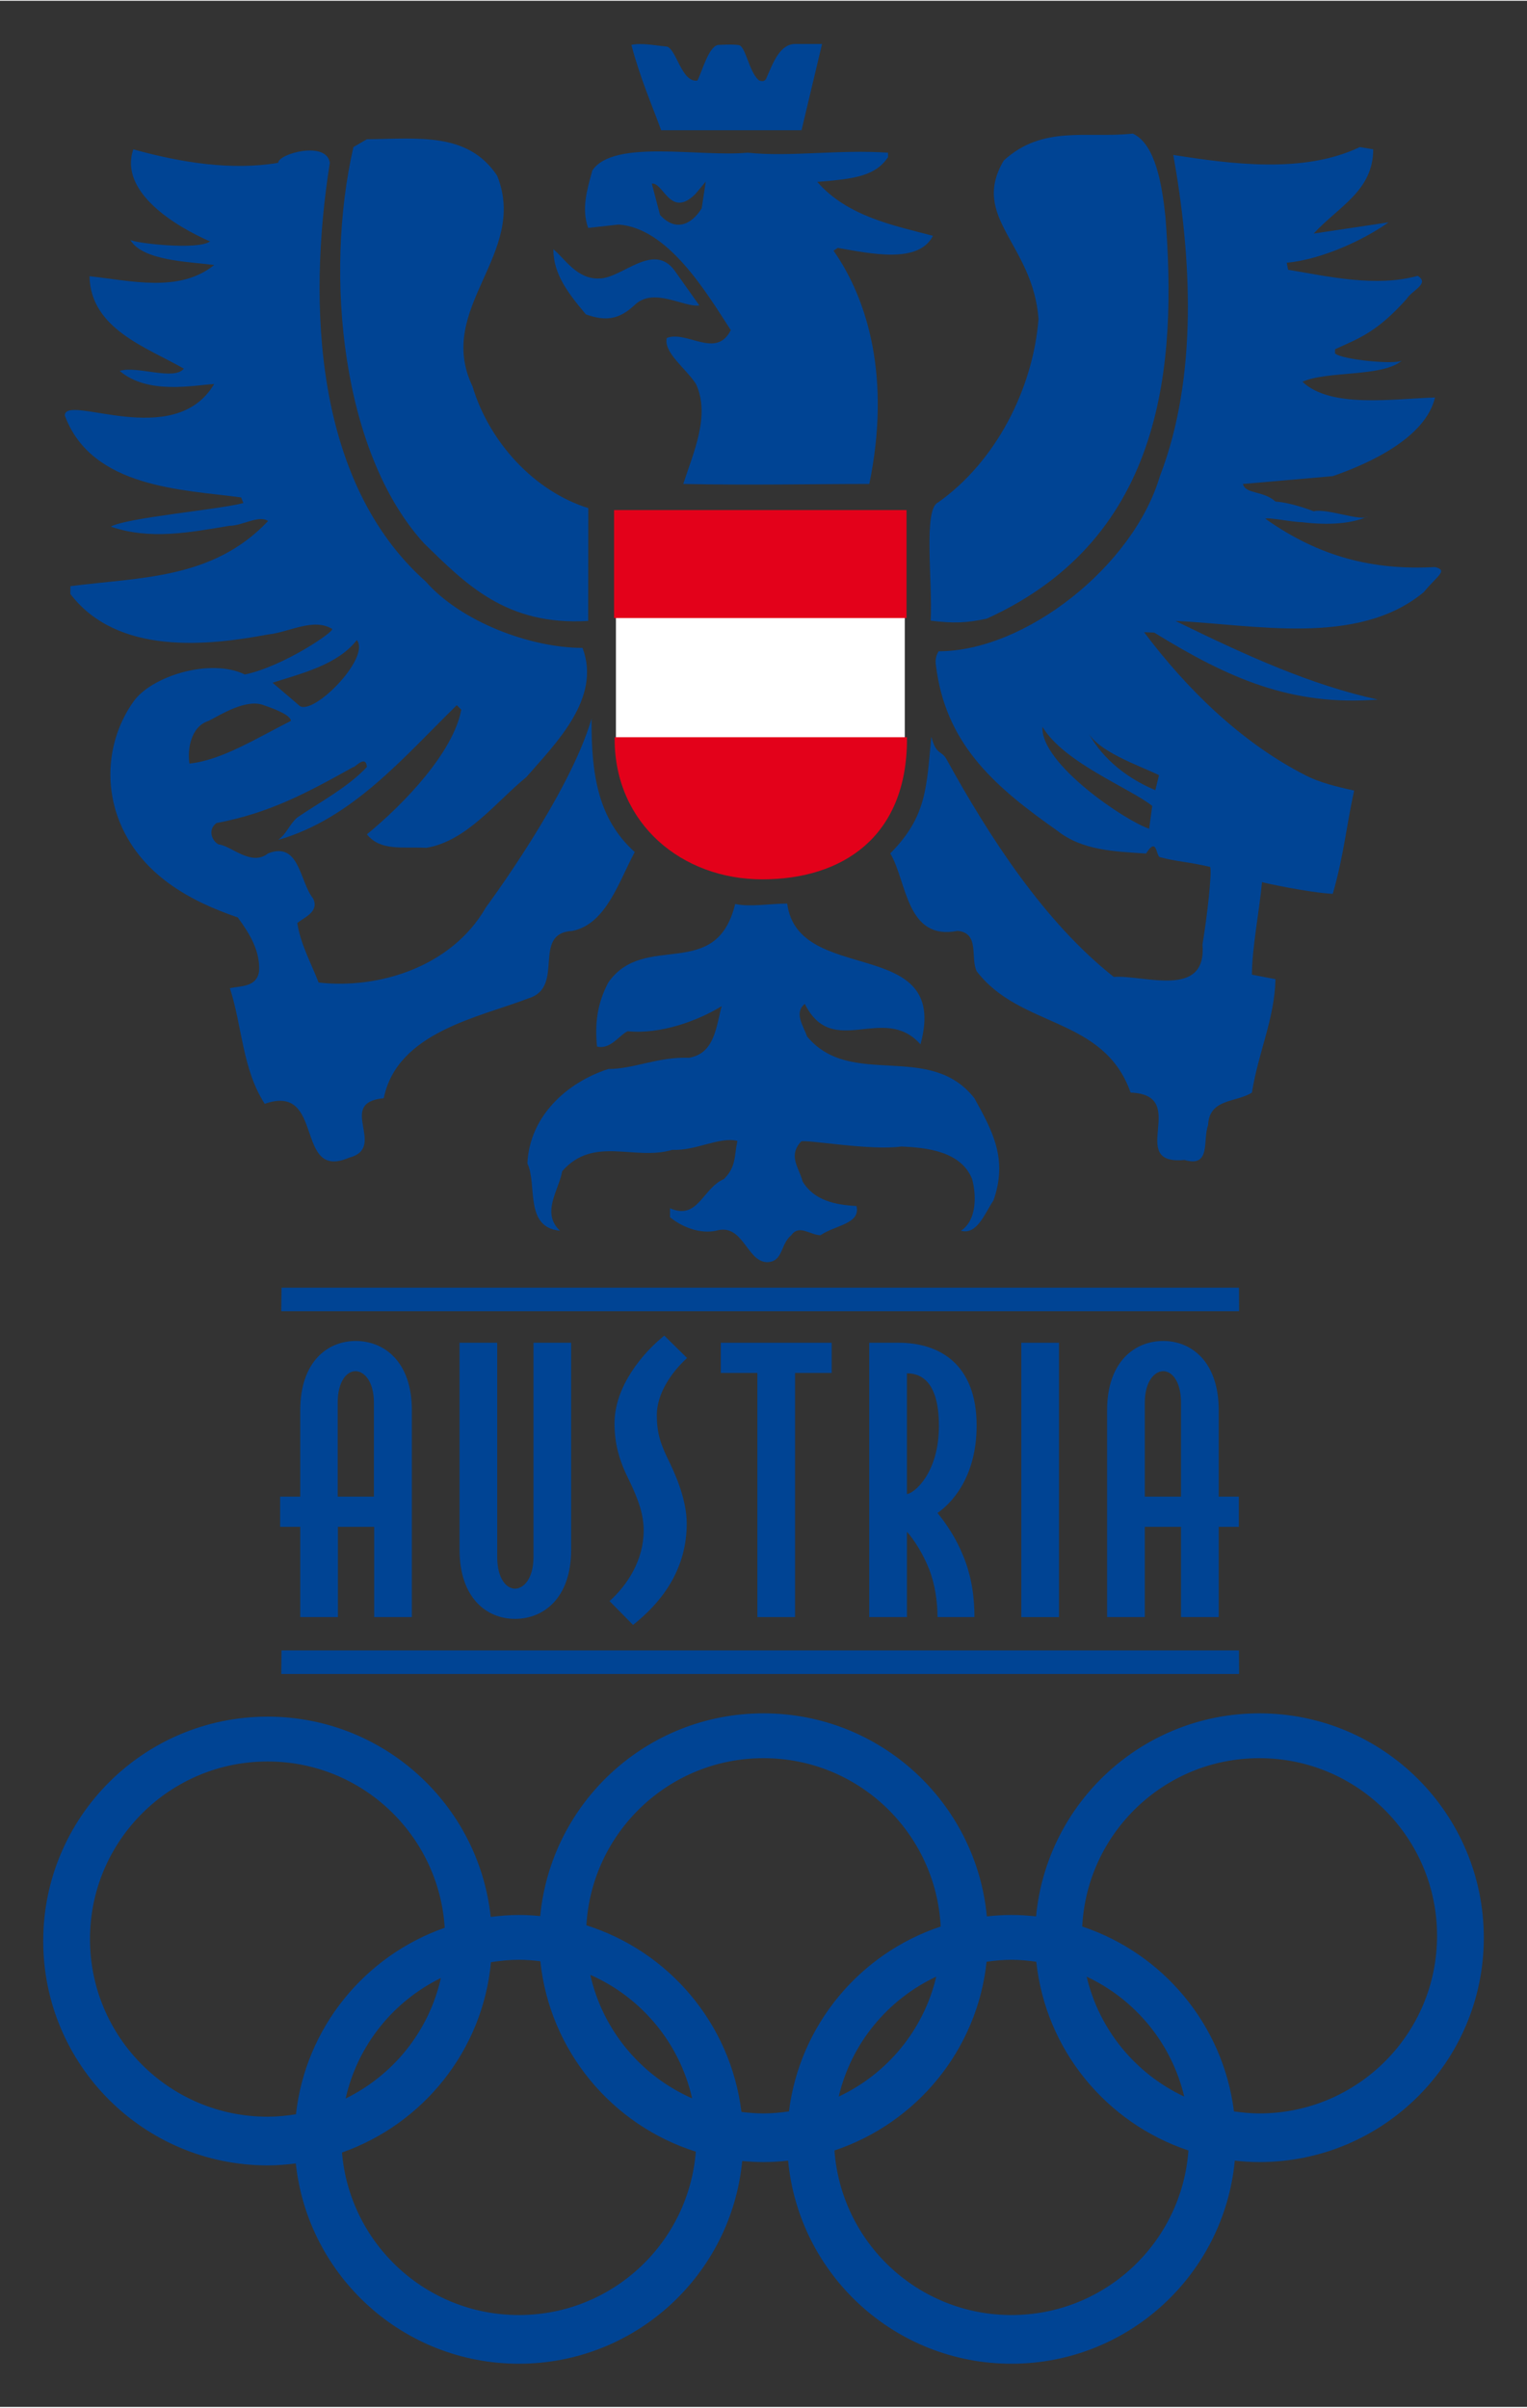 <?xml version="1.0" encoding="UTF-8" standalone="no"?>
<!DOCTYPE svg PUBLIC "-//W3C//DTD SVG 1.0//EN" "http://www.w3.org/TR/2001/REC-SVG-20010904/DTD/svg10.dtd">
<!-- Created with Inkscape (http://www.inkscape.org/) by Marsupilami -->
<svg
   xmlns:svg="http://www.w3.org/2000/svg"
   xmlns="http://www.w3.org/2000/svg"
   version="1.0"
   width="487"
   height="768"
   viewBox="-2.126 -2.126 75.11 118.374"
   id="svg3226">
  <rect x="-2.126" y="-2.126" width="75.11" height="118.374" fill="#333333" stroke="none"/>
  <defs
     id="defs3228" />
  <path
     d="M 59.821,82.126 C 54.08,82.126 49.365,86.511 48.836,92.115 C 48.438,92.071 48.035,92.045 47.625,92.045 C 47.216,92.045 46.812,92.071 46.415,92.115 C 45.886,86.511 41.171,82.126 35.43,82.126 C 29.694,82.126 24.983,86.502 24.446,92.099 C 24.1,92.066 23.751,92.045 23.397,92.045 C 22.926,92.045 22.466,92.085 22.011,92.141 C 21.419,86.604 16.734,82.289 11.039,82.289 C 4.942,82.289 0,87.231 0,93.327 C 0,99.424 4.942,104.365 11.039,104.365 C 11.509,104.365 11.97,104.326 12.424,104.269 C 13.016,109.807 17.701,114.122 23.397,114.122 C 29.134,114.122 33.845,109.745 34.381,104.15 C 34.727,104.182 35.076,104.202 35.43,104.202 C 35.84,104.202 36.242,104.177 36.64,104.132 C 37.169,109.736 41.884,114.122 47.625,114.122 C 53.367,114.122 58.081,109.736 58.611,104.132 C 59.009,104.177 59.411,104.202 59.821,104.202 C 65.917,104.202 70.859,99.261 70.859,93.165 C 70.859,87.069 65.917,82.126 59.821,82.126 M 11.039,101.971 C 6.212,101.971 2.3,98.059 2.3,93.232 C 2.3,88.406 6.212,84.494 11.039,84.494 C 15.676,84.494 19.46,88.11 19.749,92.675 C 15.821,94.052 12.908,97.579 12.431,101.85 C 11.976,101.922 11.514,101.971 11.039,101.971 M 19.56,95.147 C 18.975,97.76 17.221,99.925 14.875,101.075 C 15.46,98.461 17.214,96.297 19.56,95.147 M 23.397,111.727 C 18.821,111.727 15.074,108.21 14.695,103.732 C 18.677,102.331 21.616,98.722 22.024,94.369 C 22.472,94.297 22.929,94.25 23.397,94.25 C 23.755,94.25 24.106,94.279 24.452,94.32 C 24.914,98.744 27.985,102.389 32.1,103.689 C 31.742,108.187 27.986,111.727 23.397,111.727 M 26.91,94.991 C 29.416,96.094 31.304,98.339 31.918,101.067 C 29.41,99.965 27.522,97.72 26.91,94.991 M 35.43,101.809 C 35.061,101.809 34.7,101.779 34.344,101.735 C 33.814,97.396 30.775,93.835 26.717,92.555 C 26.985,87.97 30.777,84.331 35.43,84.331 C 40.102,84.331 43.906,88.001 44.145,92.614 C 40.176,93.934 37.214,97.441 36.681,101.709 C 36.272,101.767 35.856,101.809 35.43,101.809 M 43.926,95.08 C 43.309,97.701 41.515,99.861 39.129,100.979 C 39.746,98.357 41.541,96.199 43.926,95.08 M 47.625,111.727 C 43.016,111.727 39.249,108.156 38.919,103.631 C 42.944,102.289 45.94,98.699 46.402,94.346 C 46.804,94.29 47.21,94.25 47.625,94.25 C 48.041,94.25 48.447,94.29 48.847,94.346 C 49.311,98.699 52.306,102.289 56.331,103.631 C 56.002,108.156 52.235,111.727 47.625,111.727 M 51.324,95.08 C 53.71,96.199 55.504,98.357 56.123,100.979 C 53.736,99.861 51.943,97.701 51.324,95.08 M 59.821,101.809 C 59.395,101.809 58.979,101.767 58.569,101.709 C 58.037,97.441 55.075,93.934 51.106,92.614 C 51.345,88.001 55.149,84.331 59.821,84.331 C 64.647,84.331 68.56,88.244 68.56,93.07 C 68.56,97.896 64.647,101.809 59.821,101.809"
     id="path3058"
     style="fill:#004494;fill-opacity:1;fill-rule:nonzero;stroke:none" />
  <path
     d="M 30.685,0.129 C 31.155,0.28 31.404,1.91 32.176,1.8 C 32.397,1.414 32.742,0.019 33.254,0.046 C 33.254,0.046 33.957,0.004 34.235,0.06 C 34.551,0.156 34.731,1.371 35.174,1.759 C 35.146,1.773 35.452,1.933 35.562,1.704 C 35.914,0.88 36.251,-0.004 36.996,1.1892753e-05 L 38.309,1.1892753e-05 L 37.3,4.244 L 30.395,4.244 C 29.954,3.029 29.359,1.676 28.931,0.046 C 29.429,-0.065 30.077,0.074 30.685,0.129"
     id="path3062"
     style="fill:#004494;fill-opacity:1;fill-rule:nonzero;stroke:none" />
  <path
     d="M 55.199,8.498 C 55.752,15.652 55.227,24.263 46.416,28.269 C 45.42,28.489 44.772,28.509 43.653,28.371 C 43.75,26.424 43.281,22.889 44.012,22.557 C 46.83,20.568 48.681,17.006 48.957,13.526 C 48.681,9.824 45.587,8.553 47.244,5.736 C 49.178,3.968 51.333,4.658 53.597,4.409 C 54.718,4.931 55.033,6.951 55.199,8.498"
     id="path3066"
     style="fill:#004494;fill-opacity:1;fill-rule:nonzero;stroke:none" />
  <path
     d="M 22.329,6.482 C 23.876,10.349 19.263,12.973 21.114,16.84 C 21.943,19.602 24.159,22.005 26.811,22.834 L 26.804,28.385 C 22.766,28.627 20.782,26.563 18.738,24.574 C 14.686,20.14 13.812,11.39 15.258,5.073 L 15.921,4.687 C 18.462,4.659 20.893,4.327 22.329,6.482"
     id="path3070"
     style="fill:#004494;fill-opacity:1;fill-rule:nonzero;stroke:none" />
  <path
     d="M 41.554,5.349 L 41.554,5.57 C 40.928,6.492 39.933,6.638 38.074,6.785 C 39.565,8.498 41.886,8.94 43.764,9.438 C 43.047,10.837 40.684,10.308 39.082,10.032 L 38.874,10.169 C 40.568,12.589 41.702,16.435 40.634,21.645 C 37.817,21.645 34.865,21.715 31.483,21.645 C 31.98,20.099 32.825,18.277 32.108,16.729 C 31.61,15.957 30.505,15.183 30.671,14.464 C 31.666,14.078 33.102,15.514 33.82,14.078 C 32.604,12.199 30.726,9.05 28.296,8.884 L 26.804,9.05 C 26.473,8.112 26.735,7.214 27.012,6.219 C 28.06,4.673 32.273,5.57 34.649,5.349 C 36.748,5.57 39.123,5.183 41.554,5.349 M 29.935,6.87 L 30.34,8.41 C 31.07,9.222 31.86,8.938 32.388,8.085 L 32.59,6.769 L 32.083,7.377 C 30.848,8.613 30.503,6.789 29.935,6.87"
     id="path3074"
     style="fill:#004494;fill-opacity:1;fill-rule:nonzero;stroke:none" />
  <path
     d="M 27.357,11.537 C 28.462,11.537 30.008,9.713 31.058,11.15 L 32.273,12.863 C 31.499,12.973 30.008,11.923 29.069,12.863 C 28.296,13.58 27.633,13.637 26.694,13.304 C 25.81,12.255 25.092,11.315 25.092,10.1 C 25.644,10.542 26.252,11.592 27.357,11.537"
     id="path3078"
     style="fill:#004494;fill-opacity:1;fill-rule:nonzero;stroke:none" />
  <path
     d="M 65.419,5.183 C 65.419,7.227 63.707,8.001 62.491,9.327 L 66.174,8.775 C 65.014,9.603 62.933,10.597 61.166,10.763 L 61.234,11.108 C 63.223,11.44 65.548,11.978 67.611,11.407 C 68.218,11.795 67.334,12.107 67.058,12.55 C 65.604,14.17 64.757,14.465 63.541,15.017 L 63.541,15.225 C 63.901,15.542 66.561,15.79 66.837,15.57 C 65.898,16.397 63.154,16.066 61.939,16.618 C 63.321,17.945 66.469,17.447 68.458,17.392 C 67.998,19.362 65.253,20.633 63.431,21.26 L 59.012,21.646 C 59.141,22.162 60.006,21.96 60.613,22.512 C 61.442,22.567 62.491,22.991 62.491,22.991 C 63.099,22.825 64.848,23.506 65.143,23.248 C 64.369,23.598 63.228,23.69 61.902,23.525 C 61.461,23.525 60.189,23.266 60.116,23.358 C 62.768,25.237 65.419,25.9 68.458,25.735 C 69.121,25.9 68.587,26.14 67.906,26.968 C 64.646,29.675 59.508,28.551 55.697,28.386 C 59.306,30.153 62.381,31.535 65.641,32.253 C 61.387,32.585 58.293,31.203 54.647,28.957 L 54.149,28.938 C 56.221,31.698 58.911,34.367 62.124,35.997 C 62.769,36.326 63.627,36.547 64.481,36.727 C 64.093,38.496 63.983,39.876 63.431,41.81 C 62.298,41.755 59.951,41.257 59.951,41.23 C 59.812,42.693 59.453,44.517 59.453,45.787 L 60.613,46.008 C 60.558,47.997 59.784,49.545 59.453,51.588 C 58.679,52.085 57.354,51.865 57.298,53.19 C 57.022,53.908 57.464,55.29 56.138,54.902 C 53.211,55.178 56.469,51.698 53.487,51.588 C 52.161,47.831 48.073,48.44 45.918,45.622 C 45.587,44.958 46.084,43.743 44.979,43.632 C 42.438,44.13 42.493,41.202 41.664,39.821 C 43.462,38.01 43.443,36.585 43.684,34.083 C 43.933,35.01 44.164,34.725 44.427,35.181 C 46.526,38.992 49.233,43.191 52.658,45.897 C 54.149,45.787 57.243,47.003 57.022,44.296 C 57.243,42.997 57.506,40.677 57.396,40.485 C 56.268,40.222 55.721,40.223 54.937,40.008 C 54.731,39.991 54.799,38.942 54.246,39.827 C 52.689,39.727 51.108,39.673 49.896,38.716 C 46.913,36.617 44.523,34.587 43.957,30.9 C 43.902,30.471 43.819,30.265 44.041,29.877 C 48.309,29.877 53.616,25.686 54.923,21.273 C 56.829,16.342 56.469,10.391 55.586,5.46 C 58.403,5.902 61.994,6.398 64.757,5.073 L 65.419,5.183 z M 49.151,33.592 C 49.039,35.423 53.294,38.257 54.398,38.606 L 54.551,37.487 C 53.501,36.631 50.199,35.36 49.151,33.592 M 51.346,33.767 C 51.937,34.94 53.063,36.02 54.702,36.711 L 54.883,35.971 C 53.957,35.513 51.777,34.792 51.346,33.767"
     id="path3082"
     style="fill:#004494;fill-opacity:1;fill-rule:nonzero;stroke:none" />
  <path
     d="M 36.595,42.289 C 37.129,46.376 44.642,43.799 43.15,49.213 C 41.327,47.169 38.841,49.986 37.461,47.224 C 36.909,47.666 37.405,48.329 37.571,48.826 C 39.725,51.423 43.592,49.046 45.802,51.864 C 46.686,53.466 47.46,54.848 46.741,56.891 C 46.3,57.554 45.926,58.604 45.14,58.383 C 45.912,57.886 45.912,56.67 45.691,55.843 C 45.14,54.461 43.427,54.295 42.211,54.24 C 40.72,54.461 37.502,53.88 37.281,53.991 C 36.617,54.709 37.184,55.29 37.35,55.953 C 37.902,56.891 38.952,57.113 40.001,57.168 C 40.222,58.051 38.952,58.106 38.234,58.604 C 37.737,58.604 37.184,58.051 36.797,58.604 C 36.245,59.046 36.411,59.93 35.582,59.93 C 34.587,59.875 34.422,57.996 33.096,58.383 C 32.322,58.549 31.439,58.218 30.831,57.72 L 30.831,57.279 C 32.212,57.886 32.434,56.284 33.482,55.843 C 34.091,55.234 33.98,54.738 34.146,53.964 C 33.262,53.743 32.102,54.461 30.942,54.405 C 29.064,54.958 27.075,53.688 25.527,55.455 C 25.362,56.394 24.479,57.499 25.417,58.383 C 23.65,58.218 24.312,56.119 23.815,55.069 C 23.926,52.748 25.749,51.09 27.794,50.428 C 29.064,50.428 30.224,49.82 31.77,49.875 C 33.041,49.654 33.096,48.329 33.372,47.334 C 32.212,48.053 30.352,48.734 28.75,48.568 C 28.364,48.734 27.904,49.489 27.24,49.323 C 27.13,48.218 27.24,47.224 27.794,46.174 C 29.56,43.633 33.096,46.174 34.036,42.308 C 34.754,42.473 35.766,42.289 36.595,42.289"
     id="path3086"
     style="fill:#004494;fill-opacity:1;fill-rule:nonzero;stroke:none" />
  <path
     d="M 11.557,5.846 C 11.557,5.404 13.932,4.741 14.098,5.846 C 12.993,12.808 13.345,21.581 18.813,26.443 C 20.553,28.431 23.973,29.711 26.528,29.711 C 27.467,32.198 25.202,34.408 23.766,36.065 C 22.275,37.28 20.837,39.214 18.85,39.545 C 17.633,39.49 16.585,39.71 15.921,38.881 C 17.745,37.39 20.175,34.849 20.562,32.75 L 20.341,32.529 C 17.69,35.125 15.203,38.109 11.557,39.158 C 12,38.826 12.11,38.385 12.496,38.054 C 13.546,37.335 15.001,36.561 15.921,35.568 C 15.866,34.904 15.258,35.678 15.258,35.568 C 12.883,36.893 11.115,37.833 8.518,38.329 C 8.077,38.661 8.298,39.214 8.63,39.379 C 9.237,39.434 10.231,40.484 11.06,39.821 C 12.607,39.214 12.607,41.203 13.27,42.031 C 13.601,42.694 12.827,42.97 12.496,43.246 C 12.662,44.295 13.16,45.18 13.546,46.174 C 16.418,46.505 20.065,45.456 21.777,42.473 C 21.777,42.473 25.892,36.935 26.97,33.193 C 26.952,36.046 27.327,38.153 29.095,39.754 C 28.321,41.19 27.688,43.301 26.031,43.633 C 23.987,43.744 25.7,46.395 23.876,46.948 C 21.446,47.886 17.413,48.605 16.75,51.864 C 14.375,52.085 16.971,54.295 15.037,54.793 C 12.331,55.953 13.877,51.09 10.895,52.14 C 9.79,50.428 9.79,48.329 9.182,46.45 C 9.735,46.34 10.507,46.395 10.618,45.621 C 10.673,44.628 10.176,43.799 9.568,42.97 C 7.303,42.196 4.743,40.889 3.695,38.109 C 2.921,36.009 3.362,33.874 4.431,32.364 C 5.296,31.111 8.206,30.19 9.918,31.019 C 11.796,30.633 14.375,28.883 14.208,28.773 C 13.27,28.22 12.11,28.939 11.06,29.049 C 8.132,29.601 3.657,30.099 1.337,27.06 L 1.337,26.674 C 4.762,26.231 8.353,26.341 11.06,23.469 C 10.618,23.156 9.793,23.704 9.158,23.704 C 7.17,24.035 5.26,24.408 3.326,23.745 C 4.1,23.303 8.573,22.916 9.845,22.585 L 9.735,22.309 C 6.917,21.923 2.386,21.866 1.061,18.276 C 1.088,17.171 6.447,20.044 8.408,16.729 C 7.413,16.785 5.158,17.273 3.763,16.085 C 4.592,15.809 6.415,16.583 6.917,15.974 C 5.093,14.925 2.331,14.023 2.276,11.426 C 4.32,11.648 6.696,12.255 8.408,10.874 C 7.137,10.708 4.891,10.67 4.283,9.64 C 4.56,9.805 7.598,10.155 8.206,9.714 C 6.512,8.976 3.712,7.283 4.431,5.184 C 6.806,5.846 9.292,6.233 11.557,5.846 M 15.425,29.325 C 14.485,30.54 12.717,30.964 11.281,31.424 L 12.552,32.51 C 13.132,33.224 16.142,30.209 15.425,29.325 M 10.895,32.548 C 10.01,32.161 8.685,33.026 8.132,33.303 C 7.248,33.579 7.082,34.739 7.193,35.401 C 8.795,35.235 10.526,34.131 12.183,33.303 C 12.183,33.026 11.391,32.713 10.895,32.548 M 58.817,79.03 L 11.722,79.03 L 11.708,80.189 L 58.822,80.189 L 58.817,79.03 z M 58.817,61.186 L 11.722,61.186 L 11.708,62.344 L 58.822,62.344 L 58.817,61.186 z"
     id="path3090"
     style="fill:#004494;fill-opacity:1;fill-rule:nonzero;stroke:none" />
  <path
     d="M 42.379,28.132 L 28.17,28.132 L 28.17,34.223 L 42.379,34.223 L 42.379,28.132 z"
     id="path3092"
     style="fill:#ffffff;fill-opacity:1;fill-rule:nonzero;stroke:none" />
  <path
     d="M 42.379,28.155 L 28.165,28.155 L 28.165,23.017 L 42.379,23.017 L 42.379,28.155 z"
     id="path3094"
     style="fill:#004494;fill-opacity:1;fill-rule:nonzero;stroke:none" />
  <path
     d="M 42.379,28.155 L 28.165,28.155 L 28.165,23.017 L 42.379,23.017 L 42.379,28.155 z"
     id="path3096"
     style="fill:#e3011a;fill-opacity:1;stroke:#e3011a;stroke-width:0.172;stroke-linecap:butt;stroke-linejoin:miter;stroke-miterlimit:4;stroke-dasharray:none;stroke-opacity:1" />
  <path
     d="M 28.193,34.191 L 42.401,34.191 C 42.401,38.951 39.275,41.011 35.368,41.011 C 31.462,41.011 28.193,38.313 28.193,34.191"
     id="path3100"
     style="fill:#004494;fill-opacity:1;fill-rule:nonzero;stroke:none" />
  <path
     d="M 28.193,34.191 L 42.401,34.191 C 42.401,38.951 39.275,41.011 35.368,41.011 C 31.462,41.011 28.193,38.313 28.193,34.191 z"
     id="path3104"
     style="fill:#e3011a;fill-opacity:1;stroke:#e3011a;stroke-width:0.172;stroke-linecap:butt;stroke-linejoin:miter;stroke-miterlimit:4;stroke-dasharray:none;stroke-opacity:1" />
  <path
     d="M 16.279,77.392 L 16.279,72.951 L 14.495,72.951 L 14.495,77.392 L 12.643,77.392 L 12.643,72.951 L 11.653,72.951 L 11.653,71.464 L 12.643,71.464 L 12.643,67.216 C 12.643,64.821 13.989,63.807 15.37,63.807 C 16.769,63.807 18.133,64.821 18.133,67.216 L 18.133,77.392 L 16.279,77.392 z M 16.266,66.848 C 16.266,65.782 15.778,65.292 15.358,65.292 C 14.938,65.292 14.484,65.782 14.484,66.848 L 14.484,71.464 L 16.266,71.464 L 16.266,66.848 z"
     id="path3108"
     style="fill:#004494;fill-opacity:1;fill-rule:nonzero;stroke:none" />
  <path
     d="M 23.206,77.479 C 21.825,77.479 20.478,76.466 20.478,74.069 L 20.478,63.894 L 22.331,63.894 L 22.331,74.437 C 22.331,75.503 22.786,75.993 23.206,75.993 C 23.626,75.993 24.115,75.503 24.115,74.437 L 24.115,63.894 L 25.968,63.894 L 25.968,74.069 C 25.968,76.466 24.605,77.479 23.206,77.479"
     id="path3112"
     style="fill:#004494;fill-opacity:1;fill-rule:nonzero;stroke:none" />
  <path
     d="M 30.182,67.443 C 30.182,68.336 30.357,68.877 30.811,69.786 C 31.301,70.801 31.686,71.919 31.651,72.933 C 31.599,75.171 30.34,76.727 29.011,77.776 L 27.856,76.604 C 28.749,75.801 29.535,74.577 29.535,73.126 C 29.535,72.391 29.307,71.657 28.801,70.626 C 28.329,69.681 28.101,68.859 28.101,67.863 C 28.101,66.044 29.482,64.401 30.55,63.544 L 31.669,64.646 C 30.864,65.379 30.182,66.429 30.182,67.443"
     id="path3116"
     style="fill:#004494;fill-opacity:1;fill-rule:nonzero;stroke:none" />
  <path
     d="M 36.981,65.38 L 36.981,77.391 L 35.128,77.391 L 35.128,65.38 L 33.328,65.38 L 33.328,63.894 L 38.783,63.894 L 38.783,65.38 L 36.981,65.38 z"
     id="path3120"
     style="fill:#004494;fill-opacity:1;fill-rule:nonzero;stroke:none" />
  <path
     d="M 43.988,72.269 C 44.39,72.759 44.897,73.493 45.247,74.368 C 45.684,75.416 45.805,76.465 45.805,77.391 L 43.988,77.391 C 43.988,76.623 43.865,75.766 43.568,75.014 C 43.253,74.228 42.817,73.563 42.484,73.195 L 42.484,77.391 L 40.63,77.391 L 40.63,63.894 L 42.082,63.894 C 44.04,63.894 45.912,64.908 45.912,67.968 C 45.912,70.59 44.599,71.849 43.988,72.269 M 42.484,65.398 L 42.484,71.341 C 42.869,71.29 44.058,70.275 44.058,67.985 C 44.058,65.975 43.307,65.398 42.484,65.398"
     id="path3124"
     style="fill:#004494;fill-opacity:1;fill-rule:nonzero;stroke:none" />
  <path
     d="M 48.11,63.894 L 49.963,63.894 L 49.963,77.392 L 48.11,77.392 L 48.11,63.894 z"
     id="path3126"
     style="fill:#004494;fill-opacity:1;fill-rule:nonzero;stroke:none" />
  <path
     d="M 52.33,77.392 L 52.33,67.216 C 52.33,64.821 53.694,63.807 55.093,63.807 C 56.474,63.807 57.82,64.821 57.82,67.216 L 57.82,71.464 L 58.81,71.464 L 58.81,72.951 L 57.82,72.951 L 57.82,77.392 L 55.966,77.392 L 55.966,72.951 L 54.184,72.951 L 54.184,77.392 L 52.33,77.392 z M 54.184,71.464 L 55.966,71.464 L 55.966,66.848 C 55.966,65.782 55.513,65.292 55.093,65.292 C 54.673,65.292 54.184,65.782 54.184,66.848 L 54.184,71.464 z"
     id="path3130"
     style="fill:#004494;fill-opacity:1;fill-rule:nonzero;stroke:none" />
</svg>
<!-- version: 20090314, original size: 70.858742 114.12239, border: 3% -->
